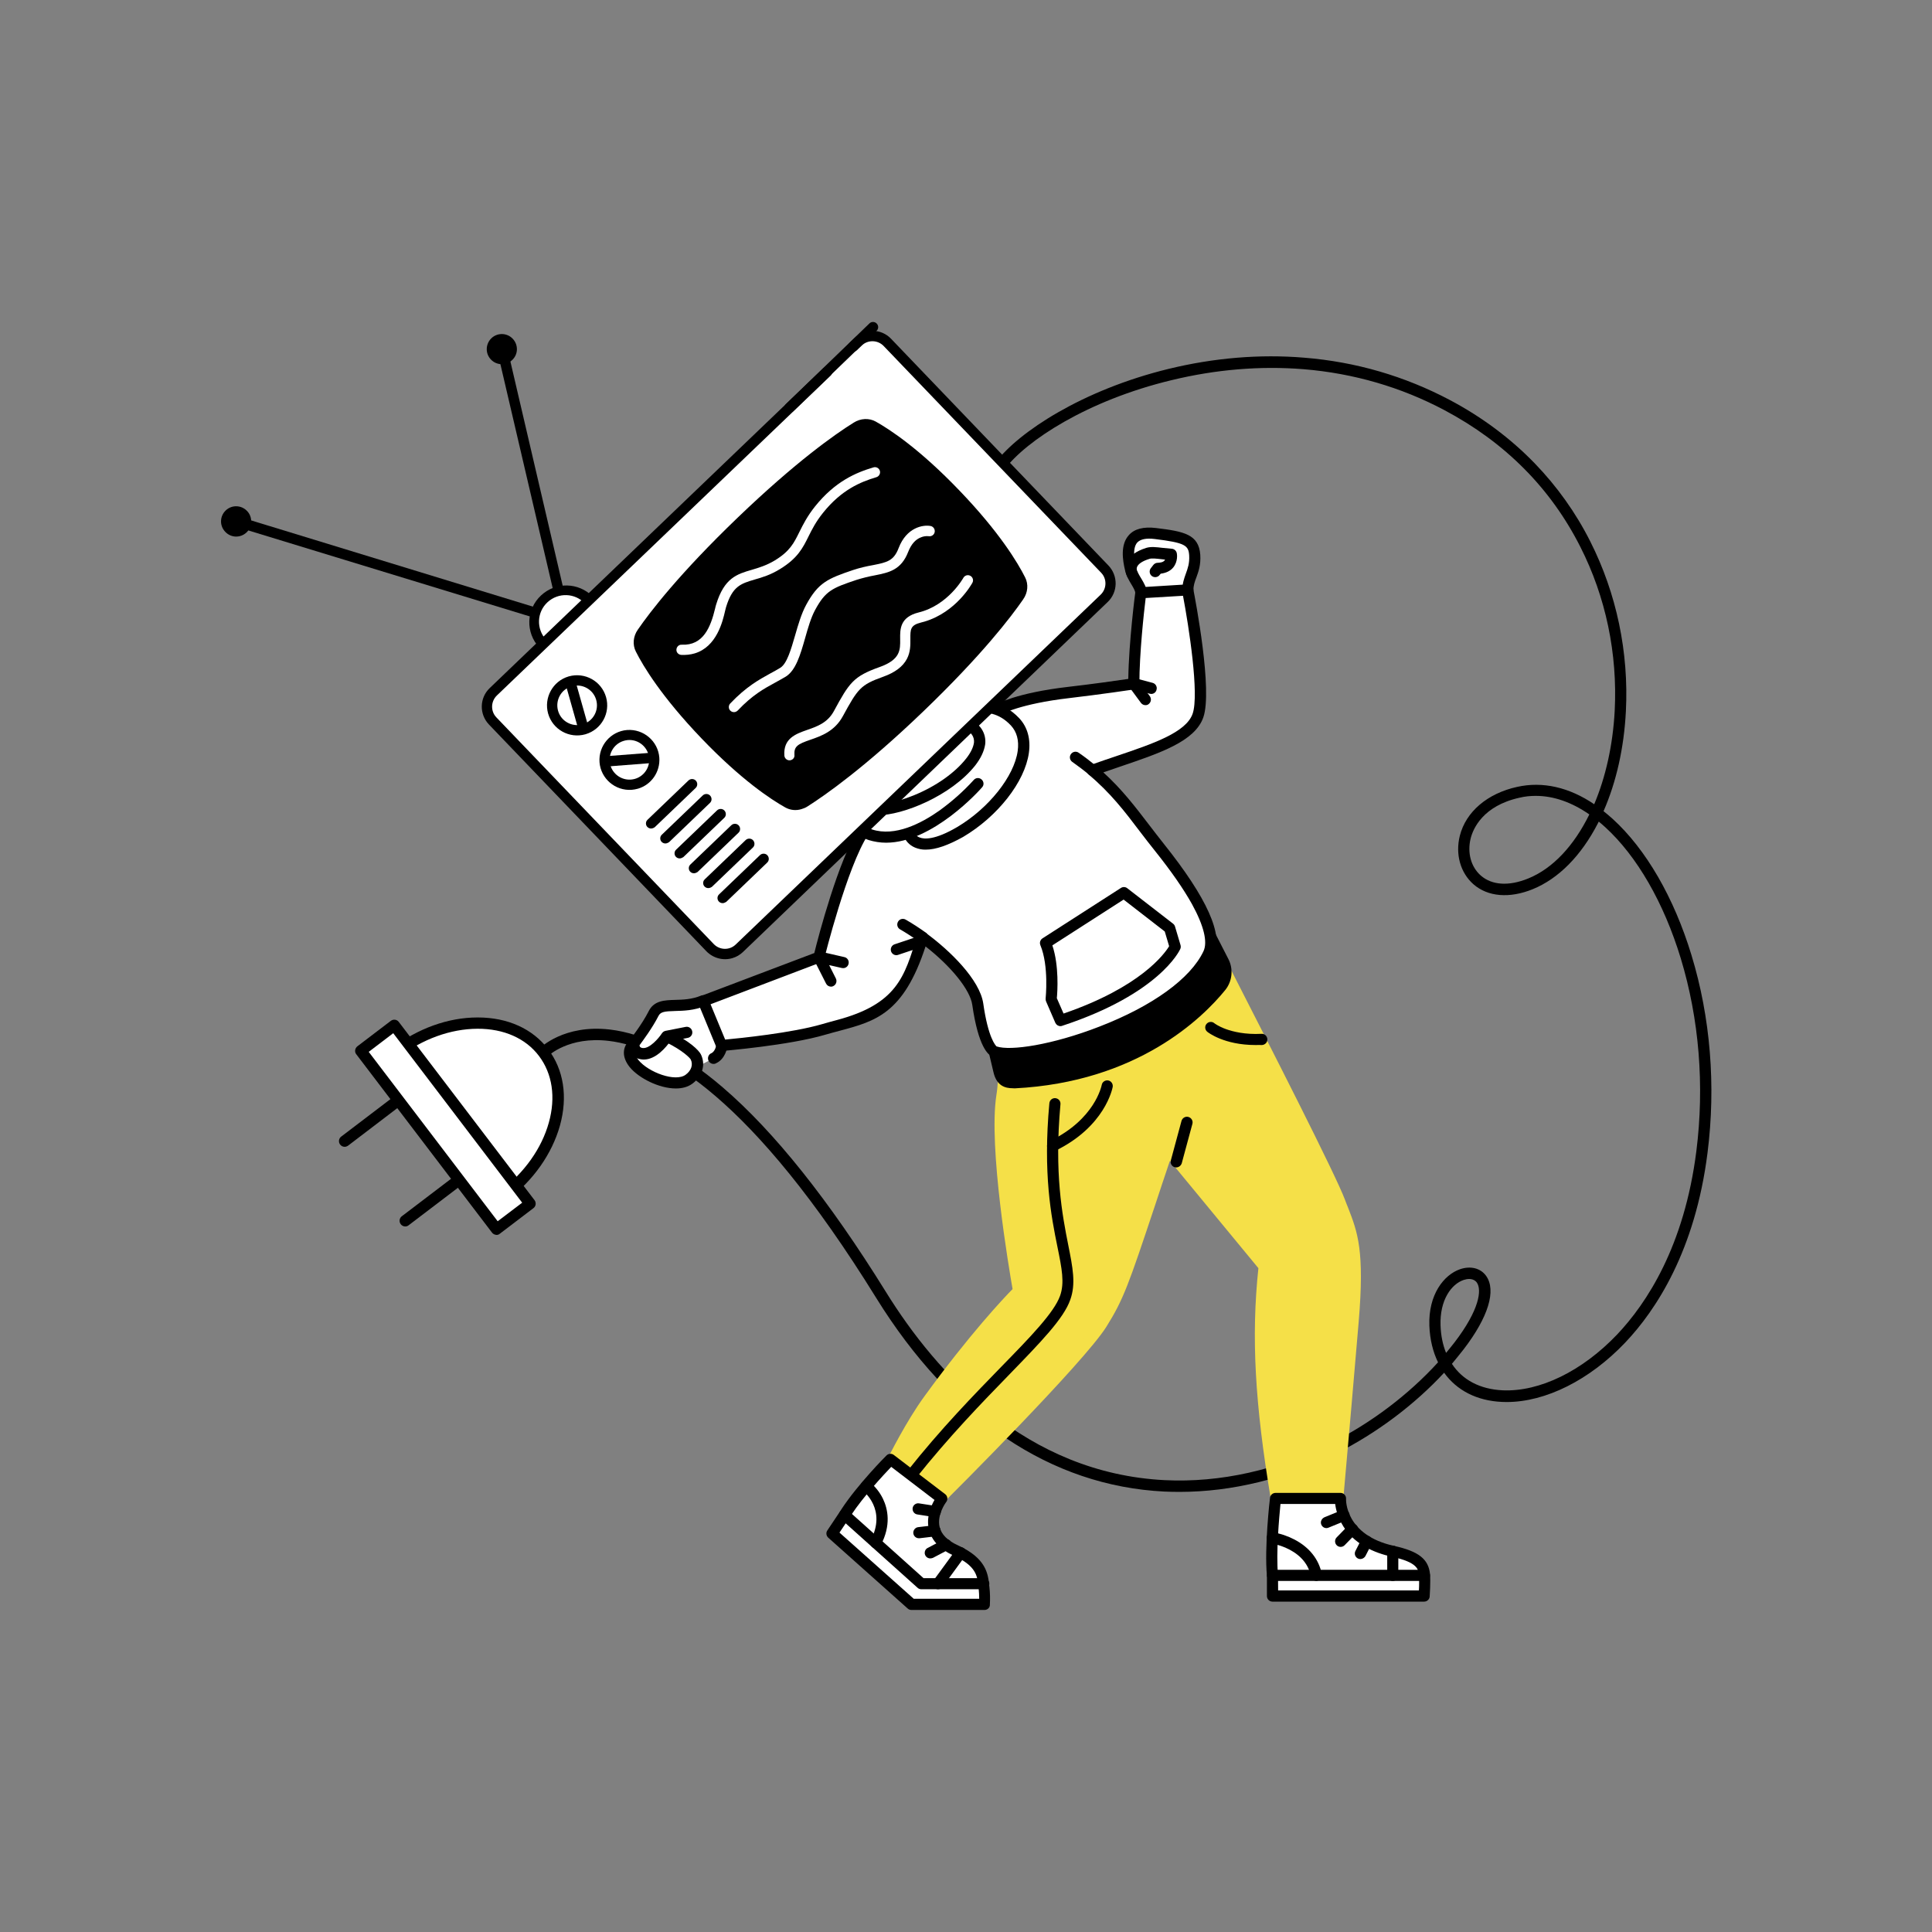 <?xml version="1.0" encoding="utf-8"?>
<!-- Generator: Adobe Illustrator 26.0.2, SVG Export Plug-In . SVG Version: 6.00 Build 0)  -->
<svg version="1.1" id="Ebene_1" xmlns="http://www.w3.org/2000/svg" xmlns:xlink="http://www.w3.org/1999/xlink" x="0px" y="0px"
	 viewBox="0 0 3000 3000" style="enable-background:new 0 0 3000 3000;" xml:space="preserve">
<rect x="0" y="0" width="3000" height="3000" fill="#808080" stroke="none"/>
<style type="text/css">
	.st0{fill:#FFFFFF;}
	.st1{fill:#F5E048;}
</style>
<g>
	<g transform="translate(340.0 470.0) rotate(0.0 1218.0 1008.0)  scale(1.684 1.685)">
		<g>
			<path d="M885.8,1095.9c-4.7,0-9.4-0.1-14.1-0.3c-104.7-5.2-196.5-66.9-265.7-178.5c-114.7-185.2-197.4-231-246.5-236.8
				c-37-4.4-55.7,13.6-56.5,14.4c-2,2-5.3,2-7.4,0c-2-2-2.1-5.3,0-7.4c0.9-0.9,22.6-22.3,64.6-17.5c32.2,3.7,67.3,21.6,104.3,53.3
				c47.5,40.7,98.1,104.1,150.4,188.4c46.9,75.7,129.6,167.2,257.3,173.6c51,2.5,104-9.3,153.4-34.2c37.3-18.8,71.5-44.8,98.5-74.4
				c-4.7-9.6-7.5-20.9-8-33.6c-1.1-28.9,13.5-47.1,28.3-52.2c9.7-3.3,18.9-1,24,6.1c9.6,13.4,2.1,38-20.6,67.6
				c-3.5,4.5-7.2,9-10.9,13.5c9.7,14.8,25.8,23.4,46.8,24.4c34.1,1.5,73.5-17.8,105.5-51.4c27.2-28.7,62-81.3,73.1-169.1
				c7.6-60.3,2.6-121.7-14.4-177.6c-15.6-51.2-40.3-94.1-69.7-120.9c-1.9-1.7-3.9-3.5-5.9-5.1c-0.3,0.5-0.5,1-0.8,1.6
				c-15.5,30-36.3,51-60.1,60.7c-21.4,8.7-41.4,7-54.6-4.5c-12.1-10.6-16.9-27.7-12.6-44.8c5.6-22.1,25.5-39,52.9-45
				c23.5-5.2,47.8,0.3,71,16c10.5-24.8,17.2-54.3,18.9-86.1c2.7-52.6-8.2-104.9-31.7-151.1c-27.3-54-69.4-96.3-125.2-125.9
				c-40.1-21.3-83.9-34-130-37.8c-39.9-3.2-80.8,0.2-121.7,10.1c-77.5,18.6-134.1,55.7-153.9,82.1c-1.7,2.3-5.1,2.8-7.3,1
				s-2.8-5.1-1-7.3c21-27.9,79.9-66.8,159.5-86.2c42-10.2,84.1-13.7,125-10.3c47.5,3.8,92.6,17,134.1,38.9
				c29.7,15.7,56.1,35.4,78.4,58.4c20.6,21.3,37.9,45.5,51.3,72.1c24.2,47.9,35.6,102.1,32.8,156.5c-1.7,33.5-8.8,65.1-20.6,92
				c2.8,2.2,5.6,4.6,8.4,7.1c30.8,28,56.6,72.6,72.7,125.6c17.5,57.3,22.6,120.3,14.8,182c-11.4,90.5-47.6,145.2-75.9,175
				c-32.8,34.5-73.3,54.8-109.4,54.8c-1.4,0-2.7,0-4.1-0.1c-23.4-1-41.9-10.7-53.5-26.9c-27.5,29.6-61.9,55.5-99.4,74.4
				C983.9,1083.7,934.2,1095.9,885.8,1095.9z M1152.8,899.7c-1.6,0-3.2,0.3-5.1,0.9c-11.2,3.8-22.1,18.3-21.3,41.9
				c0.3,9.4,2.1,17.9,5.1,25.3c2.7-3.2,5.3-6.5,7.9-9.8c22.8-29.8,25.3-48.3,20.4-55.1C1158.3,900.9,1155.8,899.7,1152.8,899.7z
				 M1214.2,454.5c-5.1,0-10.1,0.5-15,1.7c-33.9,7.5-42.8,28.7-45,37.4c-3.3,13.2,0.2,26.3,9.3,34.3c10.3,9,25.9,10,43.8,2.7
				c22.7-9.2,42.2-30.3,56.3-59C1247.3,460.3,1230.6,454.5,1214.2,454.5z"/>
			<g>
				<g>
					<path class="st0" d="M262.6,822.8c47.9-36.5,64.4-95.5,36.6-131.9c-27.6-36.3-88.9-36.2-136.9,0.3"/>
					<path d="M262.6,828.1c-1.6,0-3.1-0.7-4.2-2.1c-1.7-2.3-1.3-5.6,1-7.3c22.3-17,38.2-39.4,44.8-63.2c6.5-23.3,3.2-45-9.1-61.3
						s-32.5-25.2-56.7-25.1c-24.8,0.1-50.6,9.4-72.9,26.4c-2.3,1.7-5.6,1.3-7.3-1s-1.3-5.6,1-7.3c24.1-18.4,52.2-28.5,79.2-28.5
						c0.1,0,0.2,0,0.3,0c27.5,0,50.5,10.4,64.8,29.2c14.4,18.9,18.3,43.9,10.9,70.5c-7.3,26-24.5,50.5-48.5,68.7
						C264.9,827.7,263.7,828.1,262.6,828.1z"/>
				</g>
				<g>
					<path d="M115.9,777.9c-1.6,0-3.1-0.7-4.2-2.1c-1.7-2.3-1.3-5.6,1-7.3l50.9-38.7c2.3-1.7,5.6-1.3,7.3,1s1.3,5.6-1,7.3
						l-50.8,38.7C118.1,777.5,117,777.9,115.9,777.9z"/>
					<path d="M171.8,851.3c-1.6,0-3.1-0.7-4.2-2.1c-1.7-2.3-1.3-5.6,1-7.3l50.9-38.7c2.3-1.7,5.6-1.3,7.3,1c1.7,2.3,1.3,5.6-1,7.3
						l-50.9,38.7C174.1,850.9,172.9,851.3,171.8,851.3z"/>
				</g>
				<g>
					
						<rect x="189.4" y="656.6" transform="matrix(0.795 -0.606 0.606 0.795 -417.825 281.989)" class="st0" width="38.8" height="206.5"/>
					<path d="M256,859.1c-0.3,0-0.4,0-0.7-0.1c-1.4-0.2-2.6-0.9-3.5-2L126.6,692.6c-0.9-1.1-1.2-2.5-1-3.8c0.2-1.4,0.9-2.6,2-3.5
						l30.9-23.5c2.3-1.7,5.6-1.3,7.3,1L291,827.1c1.7,2.3,1.3,5.6-1,7.3l-30.9,23.5C258.2,858.7,257.2,859.1,256,859.1z
						 M138.1,690.4L257,846.5l22.6-17.1L160.7,673.2L138.1,690.4z"/>
				</g>
			</g>
		</g>
	</g>
	<g transform="translate(846.0 774.0) rotate(0.0 716.0 961.0)  scale(1.656 1.657)">
		<g>
			<g>
				<path class="st0" d="M148.5,470.9c-21.9,8.7-39.9-0.9-46.3,11.9c-6.7,13.3-18.4,28-18.4,28c-19.8,17.4,33.1,47.1,51.4,33.4
					c4.4-3.2,6.9-7.3,7.6-11.6l15.2-7.9c6.6-2.9,7.9-11.8,7.9-11.8L148.5,470.9z"/>
				<path d="M158.2,529.9c-2.9,0-5.2-2.4-5.2-5.2c0-2.1,1.2-4,3.1-4.8c3.8-1.7,4.7-7.7,4.7-7.8c0.4-2.9,3.1-4.8,5.9-4.5
					c2.8,0.4,4.8,3.1,4.5,5.9c-0.2,1.2-1.9,12-10.9,15.9C159.7,529.8,158.9,529.9,158.2,529.9z"/>
				<g>
					<path class="st0" d="M114.5,504.1c18.4,8.7,25.9,16.8,27.1,19.2c3.5,7,1.3,15.2-6.2,20.8c-18.5,13.7-71.3-15.9-51.5-33.4
						L114.5,504.1z"/>
					<path d="M122.8,552.9c-15.7,0-34.8-9.7-43.2-20c-7.5-9.3-7.3-19,0.7-26.1c0.7-0.6,1.5-1,2.4-1.2l30.6-6.6
						c1.1-0.3,2.4-0.1,3.4,0.3c19.4,9.3,27.7,17.9,29.6,21.6c4.7,9.4,1.6,20.4-7.8,27.4C134.1,551.6,128.7,552.9,122.8,552.9z
						 M86.4,515.6c-1.6,1.7-3.2,4.9,1.4,10.7c9.4,11.5,34.7,20.9,44.3,13.7c5.3-3.9,7.1-9.4,4.7-14.3c-0.8-1.4-7.1-8.2-23.1-16.1
						L86.4,515.6z"/>
				</g>
				<g>
					<path class="st0" d="M148.5,470.9c-21.9,8.7-39.9-0.9-46.3,11.9c-6.7,13.3-18.4,28-18.4,28s-1.6,8.7,7.8,9.7
						c11.6,1.2,22.8-16.2,22.8-16.2l18.8-3.7"/>
					<path d="M92.8,525.8c-0.6,0-1.1,0-1.7-0.1c-5.4-0.6-8.4-3.1-10-5.2c-3.4-4.6-2.5-10.1-2.4-10.7c0.2-0.9,0.5-1.7,1-2.4
						c0.1-0.2,11.4-14.4,17.8-27.1c5-9.9,15-10.1,24.6-10.4c7.3-0.2,15.6-0.4,24.4-4c2.7-1.1,5.8,0.2,6.8,2.9s-0.2,5.8-2.9,6.8h-0.1
						c-10.6,4.3-20.3,4.5-28.1,4.7c-9.9,0.3-13.6,0.7-15.6,4.6c-5.8,11.4-14.8,23.4-17.8,27.5c0,0.5,0.2,1,0.5,1.6
						c0.7,0.6,1.7,1,2.6,1c6.3,0.7,14.8-9,17.9-13.8c0.8-1.2,2-2,3.4-2.3l18.8-3.7c2.8-0.6,5.6,1.2,6.2,4.1c0.6,2.8-1.2,5.6-4.1,6.2
						H134l-16.5,3.3C114,513.9,104.3,525.8,92.8,525.8z"/>
				</g>
			</g>
			<g>
				<g>
					<path class="st1" d="M745.3,658.8c-8.9-23.9-75.9-154.5-106.6-214.2c-0.2,4.6-1.8,9.1-4.8,12.8c-20.3,25-80.2,84.4-193.5,90.1
						c-4.2,0.2-7.8-0.1-10.6-2.6c-0.2,5.1-0.7,10.2-1.5,15.2c-8,51.7,15.7,182.5,15.7,182.5s-35,34.4-84,101.7
						c-16.9,23.2-33.8,57.5-33.8,57.5l45,34.3c0,0,129.7-129.2,150.8-162.7c19.1-30.3,21.5-42.9,62.2-163.4l90.3,109.5
						c-6.2,57.8-5.1,119.6,11.5,217.4h57.5c8.5-97.8,8.7-97.3,14.4-165.5C764.1,698.5,755.5,686,745.3,658.8z"/>
					<path class="st1" d="M743.5,942.3H686c-2.5,0-4.7-1.8-5.2-4.4c-15-89.3-18.5-152.3-11.7-216.6l-83-100.6
						c-5.2,15.6-9.8,29.1-13.8,41.4c-25,74.9-29.6,88.3-45.8,114.2c-21.1,33.6-146.1,158.3-151.5,163.6c-1.8,1.8-4.8,2-6.9,0.4
						l-45-34.3c-2-1.5-2.6-4.3-1.5-6.5c0.7-1.4,17.4-35,34.4-58.2c42.2-58,74.4-92.1,82.6-100.4c-3.4-19.5-22.7-133-15.2-181.6
						c0.8-4.8,1.2-9.7,1.5-14.6c0.1-2.9,2.5-5.2,5.4-5.1c1.2,0.1,2.4,0.5,3.3,1.3c1.2,1,3.1,1.4,6.8,1.2
						c111.1-5.4,169.7-63.4,189.7-88.1c2.2-2.7,3.5-6.1,3.6-9.6c0.1-2.9,2.5-5.2,5.4-5.1c1.9,0.1,3.6,1.1,4.5,2.8
						c35.9,70.2,97.9,191.5,106.6,214.9c1,2.6,1.9,5.1,2.9,7.4c9.1,23.4,15.7,40.4,10,107.6c-3.2,38-4.6,54.4-6.8,79.2
						c-1.7,19.2-3.8,43.2-7.6,86.4C748.4,940.2,746.2,942.3,743.5,942.3z M690.3,931.8h48.4c3.5-40.1,5.5-63.1,7.2-81.6
						c2.2-24.7,3.7-41,6.8-79.1c5.5-64.8-0.7-80.7-9.4-102.9c-1-2.4-1.9-5-2.9-7.6c-8.4-22.3-69.2-141.4-100.7-202.5
						c-0.5,0.9-1.1,1.7-1.8,2.4c-20.9,25.7-82,86.2-197.3,92c-2,0.2-4.1,0.1-6.1-0.2c-0.3,2.7-0.6,5.5-1,8.4
						c-7.7,50.3,15.5,179.5,15.7,180.8c0.3,1.7-0.3,3.5-1.5,4.6c-0.3,0.3-35.2,35-83.4,101.1c-13.1,18.1-26.6,43.4-31.5,52.9
						l37.8,28.9c20.2-20.2,128.1-128.8,146.8-158.5c15.7-24.8,20.1-38.1,44.8-112c4.8-14.5,10.3-30.9,16.9-50.3
						c1-2.7,3.9-4.2,6.6-3.3c1,0.3,1.7,0.9,2.4,1.7l90.5,109.6c0.9,1,1.3,2.5,1.1,3.9C672.8,783.3,675.9,844.9,690.3,931.8z"/>
				</g>
				<path d="M592,626.9c-2.9,0-5.2-2.4-5.2-5.2c0-0.4,0.1-0.9,0.2-1.4l10-37c0.8-2.8,3.7-4.5,6.5-3.7c2.8,0.8,4.5,3.7,3.7,6.5
					l-10,37C596.4,625.3,594.4,626.9,592,626.9z"/>
				<path d="M343.6,920.4c-2.9,0-5.2-2.4-5.2-5.2c0-1.2,0.4-2.4,1.1-3.2c31.7-40.1,63.4-72.5,88.8-98.6
					c27.6-28.2,49.2-50.6,54.8-66.1c4.4-12.3,1.7-25.6-2.4-45.8c-5.9-28.9-13.7-68.5-7.6-134.8c0.3-2.9,2.8-5,5.7-4.7
					c2.9,0.3,5,2.8,4.7,5.7c-5.9,64.8,1.7,103.6,7.3,131.9c4.2,21.1,7.3,36.3,1.9,51.3c-6.2,17.7-27.6,39.6-57.1,70
					c-25.2,25.9-56.6,58.2-88.1,97.8C346.7,919.7,345.2,920.4,343.6,920.4z"/>
				<path d="M476.1,611.9c-2.9,0-5.2-2.4-5.2-5.2c0-2,1.1-3.8,3-4.7c41.7-20.2,48-51.1,48.3-52.4c0.5-2.9,3.3-4.7,6.1-4.2
					c2.8,0.5,4.6,3.2,4.2,6c-0.3,1.5-7.2,37.3-54,60C477.7,611.7,476.9,611.9,476.1,611.9z"/>
				<path d="M666.4,512.2c-29.6,0-44.6-11.9-45.2-12.4c-2.3-1.8-2.6-5.2-0.8-7.3c1.8-2.3,5.2-2.6,7.3-0.8c0.1,0.1,3.8,3,11,5.6
					c6.7,2.4,17.9,5.2,33.3,4.4c2.9-0.2,5.3,2.1,5.5,5c0.2,2.9-2.1,5.3-5,5.5C670.4,512.1,668.4,512.2,666.4,512.2z"/>
			</g>
			<g>
				<g>
					<path class="st0" d="M324.4,900.3c0,0-26.4,26.6-41.4,49.2c-0.6,1-1.3,1.9-1.8,2.9l-11.7,17.5l74.5,66.4h68.5
						c0.3-5.2,0.1-10.3-0.4-15.5c-1.2-10.7-1.1-23.5-26.4-35.1c-37.6-17.2-13.1-48.7-13.1-48.7L324.4,900.3z"/>
					<path d="M412.3,1041.6h-68.5c-1.3,0-2.5-0.4-3.5-1.3l-74.5-66.4c-1.9-1.7-2.4-4.6-0.9-6.8l11.7-17.5c0.6-0.9,1.2-1.8,1.8-2.8
						c15-22.8,40.9-49,42-50c1.8-1.8,4.8-2.1,6.9-0.4l48.1,36.7c2.3,1.7,2.7,5.1,1,7.3l0,0c-0.1,0.1-9,11.9-6.2,23.5
						c1.7,7,7.5,12.8,17.3,17.2c26.6,12.2,28.1,26.9,29.2,37.6c0.1,0.6,0.1,1.1,0.2,1.7c0.6,5.4,0.7,10.9,0.4,16.4
						C417.4,1039.4,415.1,1041.6,412.3,1041.6z M345.9,1031.1h61.4c0-3.2-0.2-6.5-0.5-9.6c-0.1-0.6-0.1-1.1-0.2-1.7
						c-1-10-2-19.4-23.2-29.1c-12.9-5.9-20.6-14.1-23.2-24.3c-2.8-11.4,1.8-22.1,5.2-27.9l-40.6-31c-7.4,7.8-26.1,27.8-37.5,45.1
						c-0.6,1-1.2,1.9-1.8,2.8c0,0,0,0.1-0.1,0.1l-9.1,13.6L345.9,1031.1z"/>
				</g>
				<path d="M411.6,1022.2h-58.5c-1.3,0-2.5-0.4-3.5-1.3l-72-64.5c-2.2-1.9-2.4-5.2-0.4-7.4s5.2-2.4,7.4-0.4l70.5,63.2h56.5
					c2.9,0,5.2,2.4,5.2,5.2C416.9,1019.9,414.5,1022.2,411.6,1022.2L411.6,1022.2z"/>
				<path d="M310.2,983.8c-2.9,0-5.2-2.4-5.2-5.2c0-0.9,0.2-1.7,0.6-2.4c15.1-28.7-6.5-45.6-7.4-46.3c-2.4-1.7-2.8-5-1-7.3
					c1.7-2.4,5-2.8,7.3-1c5.3,4.3,9.6,9.7,12.6,15.9c4.5,9.4,7.9,24.6-2.2,43.6C314,982.7,312.2,983.8,310.2,983.8z"/>
				<path d="M368.7,1022.2c-2.9,0-5.2-2.4-5.2-5.2c0-1.1,0.3-2.2,1-3.1l21.2-29c1.7-2.4,5-2.9,7.3-1.1c2.4,1.7,2.9,5,1.1,7.3
					l-21.2,29C371.9,1021.4,370.4,1022.2,368.7,1022.2z"/>
				<path d="M366.2,954.7c-0.3,0-0.5,0-0.8-0.1l-16.1-2.5c-2.9-0.4-4.8-3.1-4.4-6c0.4-2.8,3.1-4.8,5.9-4.4l16.1,2.5
					c2.9,0.4,4.8,3.1,4.4,5.9C371,952.8,368.7,954.7,366.2,954.7L366.2,954.7z"/>
				<path d="M350.7,974.4c-2.9,0-5.2-2.4-5.2-5.2c0-2.6,2-4.9,4.6-5.2l15.2-1.8c2.9-0.3,5.5,1.7,5.8,4.6c0.3,2.9-1.7,5.4-4.5,5.8
					l-15.2,1.8C351.1,974.3,350.9,974.4,350.7,974.4z"/>
				<path d="M361.4,993.3c-2.9,0-5.2-2.4-5.2-5.2c0-1.9,1-3.8,2.8-4.6l14.8-7.8c2.5-1.3,5.8-0.3,7.1,2.2c1.3,2.5,0.3,5.8-2.2,7.1
					l-14.8,7.8C363,993.1,362.2,993.3,361.4,993.3z"/>
			</g>
			<g>
				<g>
					<path class="st0" d="M685.2,937c0,0-5.4,46.3-2.8,72.2v19.3h142.1c0,0,1-13.2,0.3-20.3c-0.9-9.4-5.5-16.4-29.5-21.7
						c-51.2-11.1-49.2-49.5-49.2-49.5H685.2z"/>
					<path d="M824.5,1033.8H682.3c-2.9,0-5.2-2.4-5.2-5.2v-19.1c-2.5-26.2,2.6-71.1,2.9-73c0.3-2.6,2.5-4.6,5.2-4.6h60.9
						c2.9,0,5.2,2.4,5.2,5.2c0,0.1,0,0.2,0,0.3c-0.1,1.4-0.8,34.1,45.1,44.2c22.8,5,32.2,12.3,33.6,26.3c0.7,7.4-0.3,20.6-0.3,21.2
						C829.5,1031.7,827.2,1033.8,824.5,1033.8z M687.6,1023.3h132c0.3-4.8,0.3-9.7,0-14.5c-0.5-5.2-1.1-11.8-25.4-17.1
						c-15.7-3.4-36.6-11.6-47.3-31.6c-3-5.5-5-11.5-5.8-17.8h-51.3c-1.2,12.3-4.3,46.1-2.3,66.4c0,0.2,0,0.3,0,0.5L687.6,1023.3
						L687.6,1023.3z"/>
				</g>
				<path d="M824.9,1014.4H682.3c-2.9,0-5.2-2.4-5.2-5.2c0-2.9,2.4-5.2,5.2-5.2h142.5c2.9,0,5.2,2.4,5.2,5.2
					C830,1012.1,827.8,1014.4,824.9,1014.4z"/>
				<path d="M723.6,1014.4c-2.4,0-4.6-1.7-5.2-4.2c-2.2-10.8-8.9-19.2-20-25.1c-5.3-2.8-11-4.7-17-5.8c-2.9-0.3-4.9-3.1-4.5-5.9
					c0.4-2.9,3.1-4.9,5.9-4.5c7,1.1,13.8,3.4,20.1,6.7c14,7.3,22.9,18.5,25.7,32.4c0.6,2.8-1.2,5.6-4.1,6.2
					C724.3,1014.4,724,1014.4,723.6,1014.4L723.6,1014.4z"/>
				<path d="M795.1,1014.4c-2.9,0-5.2-2.4-5.2-5.2v-22.7c0-2.9,2.4-5.2,5.2-5.2c2.9,0,5.2,2.4,5.2,5.2v22.7
					C800.3,1012.1,798,1014.4,795.1,1014.4z"/>
				<path d="M732.9,964.9c-2.9,0-5.2-2.4-5.2-5.2c0-2.1,1.3-4,3.2-4.9l16.4-6.7c2.6-1.1,5.8,0,6.9,2.7c1.1,2.6,0,5.8-2.7,6.9
					c-0.1,0-0.2,0.1-0.3,0.1l-16.4,6.7C734.3,964.7,733.6,964.9,732.9,964.9z"/>
				<path d="M746.2,982.5c-2.9,0-5.2-2.4-5.2-5.2c0-1.4,0.5-2.7,1.5-3.7l11.1-11.4c2-2.1,5.3-2.1,7.4-0.1s2.1,5.3,0.1,7.4l0,0
					L750,980.9C748.9,982,747.6,982.5,746.2,982.5z"/>
				<path d="M764.7,993.9c-2.9,0-5.2-2.4-5.2-5.2c0-0.9,0.2-1.7,0.6-2.4l5.9-11.5c1.3-2.5,4.5-3.6,7.1-2.2c2.5,1.3,3.6,4.5,2.2,7.1
					l0,0l-5.9,11.5C768.4,992.8,766.6,993.9,764.7,993.9z"/>
			</g>
			<g>
				<g>
					<path class="st0" d="M558.8,88.3c0-6.3-7.6-13.3-9.7-22.1c-3.1-12.9-6.9-37.2,23.2-33.5c27.4,3.3,35.9,5.9,36.8,20.3
						c1,15.3-6.4,20.8-6.4,32.6"/>
					<path d="M558.8,93.6c-2.9,0-5.2-2.4-5.2-5.2c0-1.8-1.8-4.9-3.6-7.9c-2.3-3.8-4.8-8-5.9-13c-2.4-10-4.5-24.2,3.5-33.1
						c5.2-5.9,13.8-8.1,25.5-6.7c26.3,3.2,40.1,5.9,41.5,25.1c0.6,9.6-1.7,15.8-3.7,21.3c-1.5,3.9-2.7,7.3-2.7,11.6
						c0,2.9-2.4,5.2-5.2,5.2c-2.8,0-5.2-2.4-5.2-5.2c0-6.2,1.7-10.8,3.3-15.3c1.8-5,3.5-9.6,3.1-17c-0.6-9.4-3.7-11.9-32.3-15.4
						c-8-1-13.5,0.2-16.4,3.3c-5.2,5.9-2.1,19.3-1,23.7c0.8,3.5,2.8,6.8,4.8,10.1c2.6,4.4,5.1,8.5,5.1,13.2
						C564,91.2,561.6,93.6,558.8,93.6z"/>
				</g>
				<path d="M546.5,74c-2.3-4.2-2.6-9.3-1-13.7c2.4-6.3,8.7-10.9,18.5-14c4.3-1.3,9.4-0.7,15.3,0c2.7,0.3,5.6,0.6,8.4,0.8
					c2.4,0.1,4.5,1.9,4.9,4.3c0.2,0.8,1.2,7.6-3.3,13.2c-2.7,3.3-6.6,5.2-11.8,5.9l-1,1.2c-1.7,2.3-5.1,2.7-7.3,1
					c-2.3-1.7-2.7-5.1-1-7.3l0,0l2.4-3.1c1-1.2,2.4-2,4-2c2.2-0.1,5.1-0.4,6.5-2.2c0.2-0.3,0.3-0.5,0.5-0.8
					c-1.2-0.1-2.4-0.3-3.6-0.4c-4.4-0.5-8.9-1-11-0.3c-6.3,1.9-10.5,4.6-11.7,7.6c-0.6,1.6-0.5,3.3,0.2,4.8l-0.1-0.1L546.5,74z"/>
				<g>
					<path d="M636.4,433.8l-12.3-24l0,0c1,6.2,0.6,11.9-1.7,16.5c-29.3,61.7-171.2,103.1-201,91.7l0,0l0,0l4.3,18.1
						c2.3,10.4,7.9,11.5,14.8,11.2c113.3-5.7,173.2-65.1,193.5-90.1C639.4,450.7,640.4,441.4,636.4,433.8z"/>
					<path d="M438.8,552.7c-7.3,0-15.3-2.3-18.2-15.4l-4.3-18.1c-0.7-2.8,1-5.7,3.9-6.3c1-0.3,2.2-0.2,3.1,0.3
						c12.4,4.6,51.9-1,96.8-18.5c49.9-19.3,85.4-45,97.5-70.6c1.7-3.4,2-8,1.2-13.5c-0.4-2.9,1.5-5.5,4.4-5.9
						c2.2-0.3,4.5,0.8,5.4,2.8l12.3,24l0,0c4.9,9.4,3.8,21-3,29.3c-20.9,25.7-82,86.2-197.3,92C440.1,552.7,439.4,552.7,438.8,552.7
						z M428.3,524.9l2.4,10.1c1.6,6.9,3.7,7.4,9.4,7.2c111.1-5.6,169.7-63.5,189.7-88.2c4.1-5.1,4.8-12.1,1.8-17.8l-4.3-8.3
						c-0.1,0.3-0.2,0.5-0.3,0.7c-18.8,39.6-78.5,66.2-103.2,75.8C486.4,519.1,448.8,526.9,428.3,524.9z"/>
				</g>
				<path class="st0" d="M576.1,326.7c-20.9-26.1-35.8-49.5-62.7-72c44.7-16.3,90.2-26.7,98.9-51.3s-9.6-117.9-9.6-117.9l-43.9,2.8
					c0,0-6.6,50.1-6.6,85.4c0,0-32.9,4.9-61.2,8.1c-47.8,5.5-65.4,15.7-65.4,15.7l-7.3-1.4l0,0c-19.3-3.7-36.4,8.5-36.4,8.5
					c-2.6,1.6-5,3.6-7.1,5.8l0,0c-14.2,0.8-28.1,4.4-40.8,10.6c-23.5,11.3-36.3,26.2-36.3,26.2c-5.9,7.3-8.7,13.6-9.7,18.9l0,0
					c0,0-7.8,33.4,10.8,46l0,0C278.2,343.8,257,429.8,257,429.8l-108.5,41.1l17.2,41.6c0,0,61.7-5.1,95.9-15
					c41-12.1,69.9-10.8,92.4-86.1l0.2-0.2c26.3,19.2,49.2,44.5,51.8,62.5c5.9,40.8,15.5,44.3,15.5,44.3
					c29.7,11.4,171.7-30.1,201-91.7C633.8,402.5,597.1,352.9,576.1,326.7z"/>
				<path d="M435.3,525.2c-6.6,0-11.9-0.7-15.7-2.2c-3.7-1.3-13.1-8.8-18.8-48.5c-2-14-19.7-35.9-43.8-54.7
					c-20.6,63.1-47.1,70.1-80.4,79c-4.4,1.1-8.8,2.4-13.5,3.7c-34.3,10.1-94.4,15-96.9,15.3c-2.3,0.2-4.4-1.1-5.2-3.2L143.8,473
					c-1.1-2.7,0.2-5.8,2.8-6.8c0.1,0,0.1,0,0.2-0.1L252.7,426c3.7-15.3,22.7-87.4,41.7-116.8c1.5-2.5,4.8-3.2,7.2-1.6
					c2.4,1.6,3.1,4.8,1.6,7.3c-19.9,30.6-40.9,115.2-41.1,116.1c-0.4,1.7-1.7,3.1-3.2,3.7L155.4,474l13.7,33.1
					c13.9-1.3,62.6-6.2,91-14.5c4.7-1.4,9.3-2.6,13.7-3.8c56-14.9,63.7-40.3,75.1-78.8c0.2-0.6,0.4-1.1,0.8-1.6l0.2-0.2
					c1.7-2.4,5-2.9,7.3-1.1c22.8,16.6,50.6,43.9,53.9,66.1c4.6,32.3,11.5,39.4,12.5,40.3c12.8,4.4,52-1.3,96.5-18.6
					c49.9-19.3,85.4-45,97.5-70.6c4.1-8.7,0.3-24-10.8-44.2c-8-14.3-19.3-30.6-34.8-50c-5-6.2-9.6-12.2-14.1-18.1
					c-14.2-18.8-27.7-36.3-47.9-53.2c-2.2-1.8-2.5-5.2-0.7-7.4c0.6-0.7,1.4-1.2,2.3-1.6c8.5-3.1,17.1-5.9,25.3-8.7
					c33.1-11.2,64.3-21.7,70.5-39.3c6.4-18-3.6-82.1-9-110.6l-35,2.1c-1.6,12.9-5.9,51.8-5.9,80.4c0,2.6-1.9,4.8-4.5,5.2
					c-0.3,0.1-33.2,4.9-61.4,8.2c-45.7,5.3-63.2,15-63.4,15c-2.5,1.4-5.8,0.4-7.1-2.1c-1.4-2.4-0.5-5.6,1.9-7
					c0.8-0.4,19.1-10.8,67.4-16.4c21.9-2.5,46.7-6,56.7-7.5c0.5-34.8,6.5-81,6.6-81.4c0.3-2.4,2.4-4.4,4.9-4.5l43.9-2.7
					c2.6-0.2,5,1.7,5.5,4.2c1.9,9.7,18.4,95.4,9.4,120.6c-8,22.3-40,33.1-77.1,45.7c-5.4,1.8-11,3.8-16.6,5.7
					c17.3,15.7,29.6,31.8,42.7,48.9c4.5,5.8,9,11.8,13.9,17.9c40.9,51.2,56.3,85.6,47,105.2c-18.8,39.6-78.5,66.2-103.2,75.8
					C490.3,517.6,456.7,525.2,435.3,525.2z M423.2,513.2L423.2,513.2C423.3,513.2,423.3,513.2,423.2,513.2z"/>
				<path d="M354.2,416.5c-1.1,0-2.2-0.3-3.1-1c-5.8-4.2-11.8-8.1-18-11.7c-2.5-1.4-3.4-4.6-1.9-7.2c1.4-2.5,4.6-3.4,7.2-1.9
					c6.6,3.8,12.9,7.9,19,12.3c2.4,1.7,2.9,5,1.1,7.3C357.5,415.6,355.9,416.5,354.2,416.5L354.2,416.5z"/>
				<path d="M311.9,296.9c-3.2,0.1-6.6-0.3-9.6-1.4c-1.6-0.5-15.2-5.9-19-19.2c-2.8-9.6,0.7-20.6,10.3-32.4l0.1-0.1
					c0.5-0.6,13.7-15.9,38-27.5c36.4-17.3,64.5-9.5,65.7-9.2c10.2,2.8,16.9,12.9,15.5,23.4c-1,6.4-4.1,13-9.4,19.8
					C380.9,278.6,336,296.9,311.9,296.9z M301.6,250.6c-7.3,9-10.1,16.7-8.3,23c2.4,8.4,12.3,12.1,12.4,12.2
					c5.7,2.1,21.4,0.1,40.3-7.6c20.6-8.4,38.4-20.9,49.1-34.5c4.1-5.2,6.6-10.2,7.3-14.8c0.6-5.3-2.7-10.4-8-11.7
					c-0.3-0.1-25.7-6.9-58.2,8.6C314.5,236.1,302.4,249.7,301.6,250.6z"/>
				<path d="M513.4,259.9c-1.2,0-2.4-0.4-3.3-1.2c-4.9-4.1-10.1-8-15.5-11.8c-2.4-1.7-3-4.9-1.3-7.3c1.7-2.4,4.9-3,7.3-1.3
					c5.7,3.9,11.1,8.1,16.2,12.3c2.2,1.8,2.5,5.2,0.6,7.4C516.3,259.2,514.9,259.9,513.4,259.9L513.4,259.9z"/>
				<path d="M268.4,457.5c-2,0-3.8-1.1-4.7-2.9l-11.4-22.5c-1.3-2.6-0.3-5.8,2.4-7.1c1.1-0.5,2.4-0.7,3.5-0.4l22.7,5.2
					c2.8,0.6,4.6,3.4,3.9,6.3c-0.6,2.8-3.4,4.6-6.3,3.9h-0.1l-11.8-2.7l6.3,12.5c1.3,2.6,0.3,5.8-2.3,7.1
					C270,457.3,269.2,457.5,268.4,457.5L268.4,457.5z"/>
				<path d="M329.6,428c-2.9,0-5.2-2.4-5.2-5.2c0-2.3,1.5-4.3,3.6-5l23.6-7.9c2.7-0.9,5.7,0.5,6.6,3.3c0.9,2.7-0.5,5.7-3.3,6.6
					l-23.6,7.9C330.7,427.9,330.1,428,329.6,428z"/>
				<path d="M357.2,329.1c-3.4,0.1-6.8-0.6-10-1.9c-5.4-2.2-9.5-6.7-11.2-12.3l10.2-2.4v-0.1c0.9,2.4,2.8,4.5,5.3,5.3
					c4.1,1.7,14.3,2.5,35.2-9.8c29.5-17.5,53.4-47.5,56.7-71.2c1.4-9.9-0.8-18-6.4-24c-22.6-24.1-50.8-4.5-52-3.7
					c-0.1,0.1-0.3,0.2-0.3,0.3c-2.2,1.3-4.1,3-5.9,4.8c-1.9,2.2-5.2,2.4-7.4,0.4c-2.2-1.9-2.4-5.2-0.4-7.4c2.4-2.5,5.2-4.8,8.1-6.6
					c6.6-4.3,13.8-7.3,21.4-8.9c11.8-2.4,28.9-1.9,44.2,14.2c7.9,8.3,11,19.6,9.2,32.6c-3.8,27.2-29.2,59.6-61.7,78.8
					C378.2,325,366.6,329.1,357.2,329.1z"/>
				<path d="M320,322.6c-5.6,0-11.1-0.9-16.4-2.5c-2.7-0.9-5.2-2.1-7.7-3.7c-21.3-14.4-13.4-50-13-51.5c0.6-2.8,3.5-4.5,6.3-3.9
					s4.5,3.5,3.9,6.3c-0.1,0.3-6.6,30.1,8.7,40.5c1.6,1,3.2,1.8,5.1,2.4c21.5,7,46-5.7,62.8-17.5c11.8-8.5,22.7-18.1,32.5-28.9
					c1.9-2.2,5.2-2.4,7.4-0.4c2.1,1.9,2.4,5.2,0.4,7.3C408,273.1,363.8,322.6,320,322.6z"/>
				<path d="M483.5,494.5c-2.1,0-3.9-1.2-4.8-3.1l-8.7-20.1c-0.3-0.9-0.5-1.7-0.4-2.7c0-0.3,3.2-30.4-4.9-49.9c-1-2.4-0.2-5.1,2-6.5
					l73.5-47.2c1.8-1.2,4.3-1.1,6,0.3l42.9,33.2c0.9,0.7,1.5,1.6,1.8,2.6l5.2,17.5c0.3,1.2,0.3,2.5-0.3,3.7
					c-0.8,1.7-19.8,42-110.7,71.9C484.6,494.4,484.1,494.5,483.5,494.5z M480.1,468.3l6.3,14.4c72.3-24.8,94.6-55.9,99-63.1
					l-4.1-13.8l-38.6-29.9l-66.8,42.9C482.3,437.9,480.7,462.1,480.1,468.3L480.1,468.3z"/>
				<path d="M568.6,183.2c-0.4,0-0.9-0.1-1.3-0.2l-16.4-4.4c-2.8-0.8-4.5-3.7-3.7-6.5c0.8-2.7,3.6-4.4,6.3-3.7l16.4,4.4
					c2.3,0.6,3.9,2.7,3.9,5.1c0,0.4-0.1,0.9-0.2,1.3C573.1,181.6,571,183.2,568.6,183.2z"/>
				<path d="M563.2,193.7c-1.7,0-3.2-0.8-4.2-2.1l-11-14.9c-1.7-2.4-1.2-5.6,1-7.3c2.4-1.7,5.6-1.2,7.3,1l0,0l11,14.9
					c1.7,2.4,1.2,5.6-1,7.3C565.5,193.4,564.4,193.7,563.2,193.7z"/>
			</g>
		</g>
	</g>
	<g transform="translate(216.0 356.0) rotate(-16.536 747.0 590.0)  scale(1.528 1.528)">
		<g>
			<g>
				<path d="M432.3,388.2c-1,0-2-0.3-2.9-0.9L137.3,193.8c-2.4-1.6-3.2-4.8-1.7-7.3c1.5-2.5,4.8-3.2,7.3-1.7
					c0.1,0.1,0.2,0.1,0.3,0.2l284.4,188.6l16.3-274.7c0.2-2.9,2.6-5.2,5.5-5c2.9,0.2,5.2,2.6,5,5.5v0.1l-16.9,283.8
					C437.4,386,435,388.2,432.3,388.2z"/>
				<g>
					<path class="st0" d="M461,368.2c-8-15.9-27.4-22.4-43.3-14.5c-15.9,8-22.4,27.4-14.5,43.3c0.1,0.3,0.3,0.5,0.3,0.8"/>
					<path d="M403.6,403c-1.9,0-3.8-1.1-4.6-2.9c-9.3-18.6-1.8-41.1,16.8-50.3c18.2-9.1,40.3-2,49.9,15.9c1.3,2.5,0.3,5.8-2.3,7.1
						c-2.6,1.3-5.8,0.3-7.1-2.3c-6.6-13.4-22.8-18.8-36.2-12.2c-13.4,6.6-18.8,22.8-12.2,36.2c0.1,0.3,0.3,0.5,0.3,0.7
						c1.3,2.5,0.3,5.8-2.3,7.1C405.3,402.8,404.4,403,403.6,403L403.6,403z"/>
				</g>
				<path d="M462.4,91.5c-3.8-7.5-13.1-10.5-20.6-6.6c-7.5,3.9-10.5,13.1-6.6,20.6c3.8,7.5,13.1,10.5,20.6,6.6l0,0
					C463.4,108.3,466.3,99,462.4,91.5z"/>
				<path d="M153.8,182.5c-3.8-7.5-13-10.6-20.6-6.7c-7.5,3.8-10.6,13-6.7,20.6c0,0.1,0.1,0.1,0.1,0.2l0,0c1.8,3.6,5.1,6.4,8.9,7.6
					c8,2.5,16.7-1.8,19.2-10C156,190.3,155.7,186.1,153.8,182.5z"/>
			</g>
			<g>
				<g>
					<path class="st0" d="M759.1,214.6L341.4,429.8c-10.3,5.3-14.3,17.9-9,28.2l0,0l146.2,283.8c5.3,10.3,17.9,14.3,28.2,9l0,0
						l456.8-235.3c10.3-5.3,14.3-17.9,9-28.2L826.3,203.5c-5.3-10.3-17.9-14.3-28.2-9l-6.2,3.2"/>
					<path d="M497.3,758.5c-9.8,0-18.8-5.5-23.4-14.3L327.7,460.5c-6.6-12.9-1.6-28.7,11.3-35.3l0,0L756.7,210
						c2.5-1.3,5.8-0.3,7.1,2.3c1.3,2.5,0.3,5.8-2.3,7.1L343.8,434.5c-7.7,4-10.8,13.5-6.8,21.2l0,0l146.2,283.7
						c4,7.7,13.5,10.8,21.2,6.8l0,0l456.8-235.3c7.7-4,10.8-13.5,6.8-21.2L821.7,205.9c-4-7.7-13.5-10.8-21.2-6.8l0,0l-6.2,3.2
						c-2.5,1.3-5.8,0.3-7.1-2.3c-1.3-2.5-0.3-5.8,2.3-7.1l6.2-3.2c12.9-6.6,28.7-1.6,35.3,11.3l146.2,283.8
						c6.6,12.9,1.6,28.7-11.3,35.3L509.3,755.6C505.6,757.5,501.5,758.5,497.3,758.5z"/>
				</g>
				<g>
					<path d="M849.1,371.3c-26.8-51.9-49.9-79.1-60.8-90.3c-4-4.2-10.4-5.7-16.6-3.9c-19,5.3-65.5,20.6-139.5,58.7
						s-113.5,67.1-128.8,79.5c-5,4-7.4,10.1-6.4,15.8c2.8,15.5,11.5,50.1,38.3,102s49.9,79.1,60.8,90.3c4,4.2,10.4,5.7,16.6,3.9
						c19-5.3,65.5-20.6,139.5-58.7c74-38.1,113.4-67.2,128.7-79.6c5-4,7.4-10.1,6.4-15.8C884.6,457.8,875.8,423.2,849.1,371.3z"/>
					<path d="M607.7,633.3c-5.8,0.1-11.3-2.2-15.3-6.3c-11.5-11.8-34.9-39.5-61.7-91.6c-26.8-52.1-35.9-87.2-38.8-103.5
						c-1.4-7.6,1.7-15.6,8.3-20.8c17.1-13.8,56.6-42.5,129.6-80.2s119.4-53.2,140.5-59c8-2.3,16.4-0.2,21.8,5.3
						c11.5,11.8,34.9,39.5,61.7,91.6c26.9,52.1,35.9,87.2,38.8,103.5c1.4,7.6-1.7,15.6-8.3,20.8c-17.1,13.8-56.6,42.5-129.6,80.2
						s-119.5,53.2-140.6,59.2C612,633.1,609.9,633.3,607.7,633.3z M776.7,281.6c-1.2,0-2.4,0.2-3.7,0.5
						c-20.7,5.8-66.3,21.1-138.5,58.2s-111.1,65.5-127.9,79c-3.5,2.8-5.2,7-4.5,10.8c2.9,15.7,11.5,49.6,37.8,100.5
						c26.2,50.9,48.8,77.7,59.9,89.1c2.7,2.8,7.1,3.8,11.5,2.5c20.7-5.8,66.3-21.1,138.5-58.2s111.1-65.5,127.9-79
						c3.5-2.8,5.2-7,4.5-10.8c-2.9-15.7-11.5-49.6-37.8-100.5l0,0c-26.2-50.9-48.8-77.7-59.9-89.1
						C782.4,282.6,779.6,281.5,776.7,281.6z"/>
				</g>
				<path class="st0" d="M548.6,450.7c-4.5,0-9.1-0.9-13.4-2.4c-2.7-1-4.2-3.9-3.2-6.6c1-2.7,3.9-4.2,6.6-3.2
					c20.7,7.2,33.2-8.8,42.9-25.5c0.9-1.6,1.6-2.8,2.3-3.8c15.6-23.5,29.1-23.5,44.7-23.4c7.6,0,15.5,0,25.2-2.5
					c17.3-4.6,23.5-11.3,32.1-20.6c5.7-6.1,12.1-13,22.7-20.4c26.9-18.6,49.6-21.1,68.2-21.1c2.9,0,5.2,2.4,5.2,5.2
					s-2.4,5.2-5.2,5.2c-17.1,0-37.8,2.3-62.2,19.2c-9.7,6.7-15.5,12.9-21.1,18.9c-9,9.7-16.9,18.1-37.1,23.5c-11,3-20,3-27.9,2.9
					c-14.6,0-23.5,0-35.9,18.8c-0.4,0.7-1.1,1.8-1.9,3.2C585.2,427.7,572,450.7,548.6,450.7z"/>
				<path class="st0" d="M571.4,519.5c-2.9,0-5.2-2.4-5.2-5.2c0-1.8,1-3.6,2.6-4.5c20.5-11.8,35-14.9,47.8-17.7
					c3.9-0.8,7.6-1.6,11.3-2.6c7.8-2.1,15.9-15,23.9-27.4c6-9.4,12.3-19.2,19.5-26.4c18.2-18.2,28.6-19.4,56-20.4
					c6.9-0.2,13.8,0.2,20.7,1c14.2,1.3,21.3,2,29.9-9.3c13.7-17.8,30.5-15.7,37.4-12.2c2.6,1.3,3.6,4.5,2.3,7.1
					c-1.3,2.6-4.5,3.6-7.1,2.3l0,0c-2.4-1-5.2-1.4-7.8-1.1c-6,0.4-11.6,4-16.6,10.4c-12.2,15.8-24.8,14.6-39.2,13.3
					c-6.5-0.7-12.9-1-19.4-0.9c-26,0.9-33.3,1.7-48.9,17.3c-6.4,6.4-12.3,15.7-18,24.7c-9.4,14.8-18.4,28.7-30,31.8
					c-3.9,1-7.8,1.8-11.8,2.7c-12.6,2.7-25.7,5.4-44.7,16.4C573.2,519.3,572.3,519.5,571.4,519.5z"/>
				<path class="st0" d="M611.6,582.5c-0.3,0-0.8,0-1.1-0.1c-2.8-0.6-4.6-3.4-4-6.2l0,0c3.8-17.1,17.4-17.8,29.5-18.4
					c10.8-0.5,22-1,31.6-10.6c23.3-23.3,29.1-28.2,57.2-29.7c22.5-1.2,25.2-10.6,28.2-21.3c2.7-9.6,6.1-21.5,25.7-20.6
					c30.8,1.5,53.4-20.6,53.6-20.8c2.1-2,5.4-2,7.4,0.1c2,2,2,5.3,0,7.3c-1,1-24.3,24-58,24c-1.1,0-2.4,0-3.6-0.1
					c-11.3-0.5-12.4,3.7-15.1,12.9c-1.7,5.9-3.6,12.7-9.1,18.4c-6.2,6.4-15.6,9.9-28.6,10.6c-24.1,1.3-27.9,4.3-50.4,26.7
					c-12.4,12.4-26.9,13.1-38.6,13.6c-13.4,0.6-17.8,1.6-19.8,10.1C616.2,580.8,614.1,582.5,611.6,582.5z"/>
			</g>
			<g>
				<path d="M457,608.9c-2.9,0-5.2-2.4-5.2-5.2c0-1.9,1.1-3.8,2.9-4.6l51.2-26.4c2.5-1.3,5.8-0.3,7.1,2.3c1.3,2.5,0.3,5.8-2.3,7.1
					l-51.2,26.4C458.6,608.8,457.9,608.9,457,608.9z"/>
				<path d="M466.6,627.6c-2.9,0-5.2-2.4-5.2-5.2c0-1.9,1.1-3.8,2.9-4.6l51.2-26.4c2.5-1.3,5.8-0.3,7.1,2.3c1.3,2.6,0.3,5.8-2.3,7.1
					l-51.2,26.4C468.3,627.4,467.5,627.6,466.6,627.6z"/>
				<path d="M476.2,646.3c-2.9,0-5.2-2.4-5.2-5.2c0-1.9,1.1-3.8,2.9-4.6l51.2-26.4c2.5-1.3,5.8-0.3,7.1,2.3c1.3,2.6,0.3,5.8-2.3,7.1
					l-51.2,26.4C477.9,646,477.1,646.3,476.2,646.3z"/>
				<path d="M485.8,664.9c-2.9,0-5.2-2.4-5.2-5.2c0-1.9,1.1-3.8,2.9-4.6l51.2-26.4c2.5-1.3,5.8-0.3,7.1,2.3c1.3,2.6,0.3,5.8-2.3,7.1
					l-51.2,26.4C487.5,664.7,486.7,664.9,485.8,664.9z"/>
				<path d="M495.5,683.5c-2.9,0-5.2-2.4-5.2-5.2c0-1.9,1.1-3.8,2.9-4.6l51.2-26.4c2.5-1.3,5.8-0.3,7.1,2.3s0.3,5.8-2.3,7.1
					L498,683.1C497.1,683.4,496.3,683.5,495.5,683.5z"/>
				<path d="M505.1,702.3c-2.9,0-5.2-2.4-5.2-5.2c0-1.9,1.1-3.8,2.9-4.6l51.2-26.4c2.5-1.3,5.8-0.3,7.1,2.3s0.3,5.8-2.3,7.1
					l-51.2,26.4C506.7,702,506,702.3,505.1,702.3z"/>
			</g>
			<g>
				<path d="M419.1,497.9c-0.2,0-0.3,0-0.4,0c-16.9-0.3-30.4-14.1-30.2-31l0,0c0.3-16.7,13.9-30.2,30.6-30.2c0.2,0,0.3,0,0.4,0
					c16.9,0.3,30.4,14.1,30.2,31C449.5,484.4,435.9,497.9,419.1,497.9z M399,467c-0.2,11.1,8.7,20.2,19.9,20.4h0.3
					c11.1,0,20.1-9,20.1-20.1c0-11.1-9-20.1-20.1-20.1C408.1,447.1,399.2,456,399,467z"/>
				
					<rect x="413.8" y="442" transform="matrix(-1 -1.317472e-02 1.317472e-02 -1 831.848 940.238)" width="10.5" height="50.7"/>
			</g>
			<g>
				<path d="M454.4,566.1c-2.2,0-4.4-0.3-6.5-0.7c-16.4-3.6-26.9-19.8-23.4-36.2c3.6-16.4,19.8-26.9,36.2-23.4
					c16.4,3.6,26.9,19.8,23.4,36.2C481,556.1,468.6,566.1,454.4,566.1z M454.3,515.4c-11.1,0-20.1,9-20.1,20.1
					c0,9.4,6.6,17.7,15.9,19.7l0,0c10.8,2.4,21.6-4.6,23.9-15.5c2.3-10.8-4.6-21.6-15.5-23.9C457.1,515.5,455.7,515.4,454.3,515.4
					L454.3,515.4z"/>
				<rect x="428.9" y="530.3" transform="matrix(-0.978 -0.21 0.21 -0.978 786.019 1154.407)" width="50.7" height="10.5"/>
			</g>
		</g>
	</g>
	
		<g transform="translate(1296.0 408.0) rotate(91.025 -82.0 82.0) translate(-0.0 35.446) scale(-0.515 0.515)">
		<path d="M140.4-174.3L-107.4,73.4c-5.9,5.9-15.6,5.9-21.5,0l-0.4-0.4c-5.9-5.9-5.9-15.6,0-21.5l0,0l247.8-247.8
			c5.9-5.9,15.6-5.9,21.5,0l0.4,0.4C146.3-189.9,146.3-180.3,140.4-174.3z"/>
	</g>
</g>
</svg>
